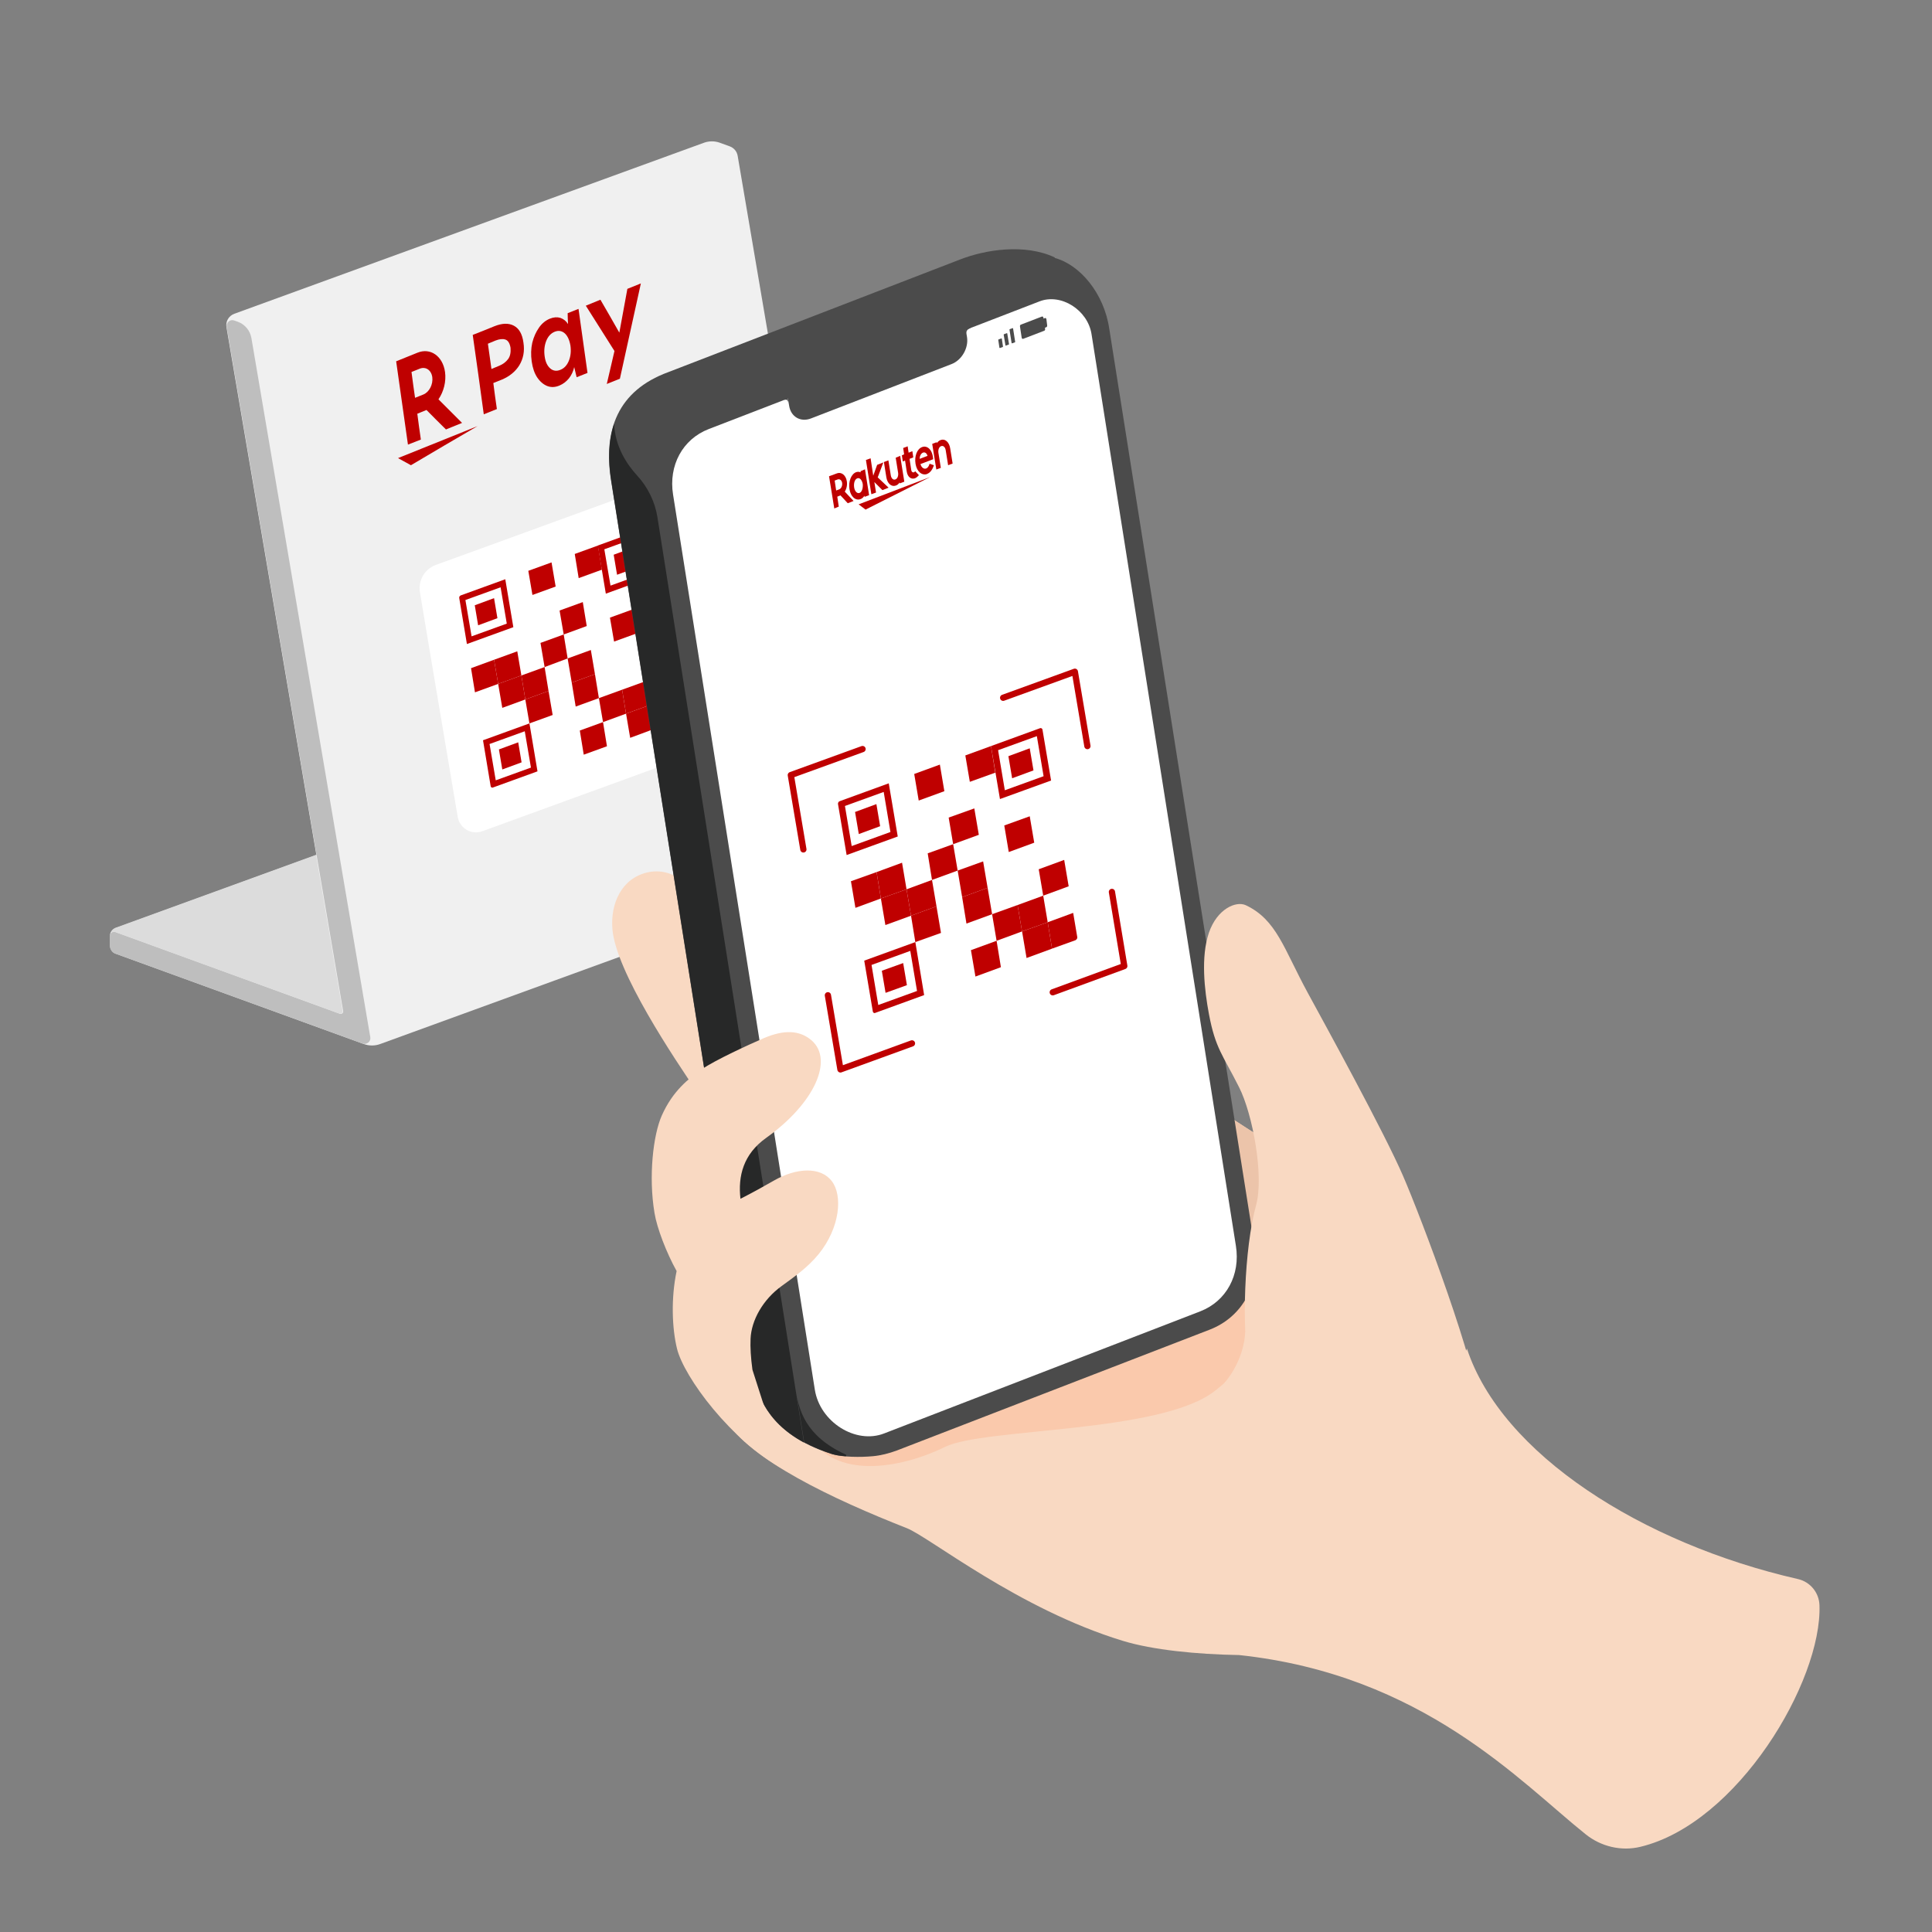 <svg width="200" height="200" viewBox="0 0 200 200" fill="none" xmlns="http://www.w3.org/2000/svg">
<rect x="0" y="0" width="200" height="200" fill="#808080" stroke="none"/>
<g clip-path="url(#clip0_1417_5364)">
<path d="M188.351 166.177C188.313 164.878 187.402 163.754 186.122 163.463C169.977 159.781 155.441 150.516 151.855 139.604C151.855 139.604 151.022 142.007 149.355 145.554C148.483 139.216 147.862 129.021 143.889 124.563C132.55 120.396 120.553 110.705 112.664 105.666C102.818 99.386 107.489 119.078 96.539 123.148C93.98 124.098 80.451 129.855 78.959 132.122C77.001 135.068 74.23 143.461 75.063 146.911C77.583 151.117 86.266 155.206 93.864 158.191C96.228 159.122 105.377 166.545 116.231 169.859C119.351 170.809 123.867 171.255 128.286 171.332C147.3 173.367 157.379 184.473 164.143 189.881C165.733 191.16 167.845 191.664 169.822 191.179C179.881 188.757 188.623 174.046 188.351 166.177Z" fill="#F9D9C2"/>
<path d="M125.651 114.562C128.306 116.307 134.082 120.009 134.082 120.009L131.814 131.696L120.34 128.149L125.651 114.562Z" fill="#ECC4AA"/>
<path d="M75.547 15.152L74.481 14.764C73.977 14.59 73.415 14.59 72.911 14.764L24.262 32.479C23.681 32.692 23.332 33.274 23.448 33.894L32.752 88.513L11.974 96.072C11.625 96.207 11.393 96.537 11.393 96.905V97.894C11.393 98.262 11.625 98.611 11.974 98.727L37.636 108.069C38.198 108.282 38.818 108.282 39.38 108.069L87.448 90.567C88.32 90.257 88.824 89.365 88.669 88.455L76.361 16.121C76.284 15.675 75.974 15.307 75.547 15.152Z" fill="#F0F0F0"/>
<path d="M38.101 106.015L26.026 34.999C25.89 34.224 25.367 33.584 24.63 33.313L24.243 33.177C23.816 33.022 23.39 33.39 23.467 33.836L35.523 104.658C35.562 104.852 35.368 105.007 35.194 104.949L11.935 96.479C11.664 96.382 11.373 96.576 11.373 96.866V97.894C11.373 98.262 11.606 98.611 11.954 98.727L37.539 108.03C37.965 108.185 38.411 107.817 38.334 107.371L38.101 106.015Z" fill="#BEBEBE"/>
<path d="M11.373 96.828C11.412 96.576 11.664 96.401 11.916 96.479L35.135 104.929C35.31 104.987 35.504 104.832 35.465 104.639L32.713 88.493L11.935 96.052C11.625 96.188 11.412 96.479 11.373 96.828Z" fill="#DCDCDC"/>
<path d="M44.283 66.184L43.469 61.3C43.276 60.099 43.954 58.916 45.097 58.49L49.846 56.765L63.045 51.958L67.619 50.291C68.744 49.884 69.945 50.582 70.159 51.764L70.953 56.474L73.26 70.158L74.074 75.042C74.267 76.244 73.589 77.426 72.446 77.853L67.697 79.578L54.498 84.384L49.924 86.051C48.8 86.458 47.598 85.76 47.385 84.578L46.59 79.868L44.283 66.184Z" fill="white"/>
<path d="M51.822 60.796L52.462 64.557L48.818 65.874L48.179 62.114L51.822 60.796ZM52.307 59.963L47.714 61.63C47.597 61.669 47.52 61.785 47.539 61.901L48.334 66.669L53.141 64.925L52.307 59.963Z" fill="#BF0000"/>
<path d="M51.493 63.994L49.496 64.731L49.148 62.657L51.144 61.92L51.493 63.994Z" fill="#BF0000"/>
<path d="M54.323 75.701L54.963 79.461L51.319 80.779L50.679 77.019L54.323 75.701ZM54.808 74.887L50.001 76.632L50.796 81.4C50.815 81.477 50.873 81.535 50.97 81.535C50.989 81.535 51.028 81.535 51.048 81.516L55.641 79.849L54.808 74.887Z" fill="#BF0000"/>
<path d="M53.645 76.845L53.994 78.919L51.997 79.655L51.648 77.581L53.645 76.845Z" fill="#BF0000"/>
<path d="M66.204 55.544L66.844 59.304L63.2 60.622L62.56 56.862L66.204 55.544ZM66.553 54.788C66.534 54.788 66.495 54.788 66.475 54.807L61.882 56.474L62.715 61.455L67.522 59.711L66.727 54.943C66.708 54.846 66.65 54.788 66.553 54.788Z" fill="#BF0000"/>
<path d="M63.878 59.498L63.529 57.424L65.526 56.687L65.874 58.761L63.878 59.498Z" fill="#BF0000"/>
<path d="M57.211 74.015L54.807 74.887L54.381 72.406L56.784 71.534L57.211 74.015Z" fill="#BF0000"/>
<path d="M53.974 69.925L51.571 70.797L51.145 68.297L53.548 67.425L53.974 69.925Z" fill="#BF0000"/>
<path d="M54.381 72.406L51.997 73.278L51.57 70.797L53.974 69.925L54.381 72.406Z" fill="#BF0000"/>
<path d="M51.571 70.797L49.168 71.67L48.761 69.169L51.145 68.297L51.571 70.797Z" fill="#BF0000"/>
<path d="M56.784 71.534L54.381 72.406L53.974 69.925L56.377 69.053L56.784 71.534Z" fill="#BF0000"/>
<path d="M61.59 69.79L59.187 70.662L58.761 68.162L61.164 67.289L61.59 69.79Z" fill="#BF0000"/>
<path d="M58.762 68.162L56.378 69.053L55.951 66.553L58.355 65.681L58.762 68.162Z" fill="#BF0000"/>
<path d="M57.521 60.719L55.118 61.591L54.691 59.091L57.095 58.219L57.521 60.719Z" fill="#BF0000"/>
<path d="M60.738 64.808L58.354 65.681L57.928 63.2L60.331 62.328L60.738 64.808Z" fill="#BF0000"/>
<path d="M62.308 58.974L59.905 59.847L59.498 57.346L61.901 56.474L62.308 58.974Z" fill="#BF0000"/>
<path d="M69.829 74.693L67.638 75.488L67.212 73.007L69.615 72.135L70.003 74.422C70.022 74.538 69.945 74.655 69.829 74.693Z" fill="#BF0000"/>
<path d="M67.638 75.488L65.235 76.38L64.809 73.879L67.212 73.007L67.638 75.488Z" fill="#BF0000"/>
<path d="M67.212 73.007L64.808 73.879L64.401 71.398L66.805 70.526L67.212 73.007Z" fill="#BF0000"/>
<path d="M64.808 73.879L62.425 74.751L61.998 72.27L64.401 71.398L64.808 73.879Z" fill="#BF0000"/>
<path d="M61.998 72.271L59.594 73.143L59.188 70.662L61.591 69.79L61.998 72.271Z" fill="#BF0000"/>
<path d="M62.832 77.252L60.428 78.124L60.022 75.624L62.425 74.751L62.832 77.252Z" fill="#BF0000"/>
<path d="M69.188 69.654L66.804 70.526L66.378 68.045L68.781 67.173L69.188 69.654Z" fill="#BF0000"/>
<path d="M65.971 65.545L63.568 66.417L63.142 63.936L65.545 63.064L65.971 65.545Z" fill="#BF0000"/>
<path d="M72.272 113.205C69.791 109.562 63.744 100.568 63.395 96.169C63.182 93.533 64.345 90.936 67 90.315C69.752 89.695 71.593 91.788 74.171 94.23C81.129 100.801 84.269 110.066 89.464 118.109" fill="#F9D9C2"/>
<path d="M132.879 131.677C133.073 137.375 132.065 138.887 125.863 143.907C120.339 148.403 101.887 147.783 97.836 149.779C92.972 152.163 86.323 153.055 83.92 148.675C80.722 142.841 73.589 139.41 74.927 136.696C76.264 133.983 81.497 132.743 81.497 132.743" fill="#FAC9AC"/>
<path d="M109.196 26.703C109.196 26.684 109.196 26.665 109.177 26.645C106.076 25.192 102.006 25.851 99.447 26.839L69.172 38.526C63.939 40.445 62.427 44.554 63.261 49.768L77.662 140.747C77.662 140.786 77.681 140.844 77.681 140.883C78.243 144.566 79.503 148.345 86.015 150.497H86.035C86.073 150.516 86.112 150.516 86.132 150.535C86.151 150.535 86.19 150.555 86.209 150.555C87.256 150.845 89.078 150.865 90.318 150.749H90.338C91.19 150.671 92.024 150.458 92.857 150.148L125.225 137.646C128.637 136.328 130.497 132.898 129.877 129.06L114.837 34.069C114.294 30.328 111.774 27.401 109.196 26.703Z" fill="#4B4B4B"/>
<path d="M91.539 148.384L124.256 135.747C126.95 134.7 128.423 131.987 127.939 128.963L112.995 34.592C112.608 32.092 109.836 30.328 107.607 31.2L73.359 44.419C70.665 45.465 69.192 48.179 69.676 51.202L84.349 143.849C84.872 147.202 88.574 149.547 91.539 148.384Z" fill="white"/>
<path d="M85.686 55.176C85.55 55.234 85.415 55.118 85.376 54.943L84.349 48.45C84.329 48.276 84.407 48.082 84.543 48.024L98.788 42.616C98.924 42.558 99.06 42.674 99.098 42.849L100.126 49.342C100.164 49.516 100.067 49.71 99.932 49.768L85.686 55.176Z" fill="white"/>
<path d="M96.289 49.381L88.885 52.21L89.602 52.753L96.289 49.381Z" fill="#BF0000"/>
<path d="M89.078 48.78L89.098 48.896C88.942 48.838 88.807 48.819 88.632 48.877C88.109 49.071 87.818 49.846 87.935 50.621C88.051 51.396 88.555 51.861 89.078 51.668C89.253 51.609 89.369 51.493 89.485 51.319L89.505 51.435L89.97 51.261L89.543 48.586L89.078 48.78ZM88.981 51.028C88.729 51.125 88.477 50.854 88.419 50.447C88.361 50.02 88.477 49.613 88.749 49.516C89.001 49.419 89.233 49.691 89.311 50.098C89.35 50.524 89.233 50.931 88.981 51.028Z" fill="#BF0000"/>
<path d="M92.722 47.384L92.974 48.954C93.013 49.245 92.916 49.555 92.683 49.633C92.47 49.71 92.276 49.536 92.218 49.225L91.966 47.656L91.501 47.83L91.753 49.4C91.85 50.04 92.276 50.447 92.761 50.253C92.993 50.175 93.129 49.943 93.129 49.943L93.148 50.04L93.614 49.865L93.187 47.19L92.722 47.384Z" fill="#BF0000"/>
<path d="M97.394 48.431L97.142 46.861C97.103 46.57 97.2 46.26 97.432 46.183C97.645 46.105 97.839 46.279 97.897 46.59L98.149 48.16L98.615 47.985L98.363 46.415C98.266 45.776 97.839 45.368 97.355 45.562C97.122 45.64 96.987 45.873 96.987 45.873L96.967 45.776L96.502 45.95L96.928 48.605L97.394 48.431Z" fill="#BF0000"/>
<path d="M86.83 52.443L86.675 51.416L87.005 51.28L87.76 52.094L88.361 51.862L87.45 50.892C87.644 50.602 87.722 50.195 87.664 49.827C87.567 49.187 87.102 48.819 86.617 49.012L85.822 49.303L86.365 52.637L86.83 52.443ZM86.404 49.749L86.714 49.633C86.927 49.555 87.14 49.71 87.179 50.001C87.218 50.292 87.082 50.582 86.869 50.66L86.559 50.776L86.404 49.749Z" fill="#BF0000"/>
<path d="M94.737 48.78C94.699 48.838 94.66 48.877 94.602 48.896C94.524 48.916 94.369 48.896 94.33 48.644L94.156 47.501L94.544 47.346L94.447 46.706L94.059 46.861L93.962 46.202L93.497 46.377L93.594 47.035L93.361 47.132L93.458 47.772L93.691 47.675L93.865 48.819C93.962 49.419 94.35 49.633 94.699 49.516C94.834 49.478 94.989 49.342 95.125 49.187L94.737 48.78Z" fill="#BF0000"/>
<path d="M90.862 49.419L91.443 47.869L90.803 48.121L90.397 49.245L90.125 47.442L89.641 47.617L90.203 51.164L90.687 50.989L90.513 49.904L91.346 50.737L91.986 50.485L90.862 49.419Z" fill="#BF0000"/>
<path d="M95.456 46.28C94.932 46.473 94.642 47.229 94.777 48.024C94.913 48.857 95.475 49.245 95.96 49.071C96.192 48.974 96.483 48.761 96.677 48.16L96.231 48.005C96.018 48.741 95.456 48.625 95.281 48.043L96.599 47.539C96.541 46.532 95.979 46.086 95.456 46.28ZM96.018 47.191L95.204 47.501C95.204 46.842 95.824 46.551 96.018 47.191Z" fill="#BF0000"/>
<path d="M90.706 37.422L81.519 40.969L81.693 42.015C81.867 43.139 82.875 43.74 83.961 43.314L91.229 40.504L98.497 37.693C99.563 37.286 100.28 36.026 100.106 34.902L99.931 33.855L90.706 37.422Z" fill="#4B4B4B"/>
<path d="M63.571 43.876C62.99 45.601 62.931 47.597 63.28 49.788L77.681 140.767C77.681 140.806 77.701 140.864 77.701 140.903C78.166 143.965 79.135 147.105 83.224 149.334L68.048 53.489C67.796 51.958 67.079 50.447 65.955 49.225C64.889 48.062 63.687 46.26 63.571 43.876Z" fill="#272828"/>
<path d="M82.391 143.907L83.243 149.256C83.243 149.295 83.263 149.314 83.302 149.334C84.096 149.76 85.007 150.148 86.073 150.497H86.093C86.131 150.516 86.17 150.516 86.189 150.535C86.209 150.535 86.248 150.555 86.267 150.555C86.616 150.652 87.042 150.71 87.527 150.749C87.624 150.749 87.643 150.632 87.546 150.574C83.282 148.617 82.681 145.845 82.391 143.907Z" fill="#272828"/>
<path d="M100.028 34.611C99.95 34.088 100.454 33.972 100.454 33.972L100.377 33.507H99.853L100.028 34.611Z" fill="#4B4B4B"/>
<path d="M81.635 41.763C81.596 41.569 81.519 41.298 81.247 41.395L81.15 40.755H81.48L81.635 41.763Z" fill="#4B4B4B"/>
<path d="M108.323 33.041C108.303 32.944 108.245 32.906 108.168 32.925L108.032 32.983L108.013 32.886C107.993 32.789 107.935 32.751 107.858 32.77L105.687 33.603C105.609 33.623 105.571 33.72 105.59 33.817L105.764 34.96C105.784 35.057 105.842 35.096 105.919 35.076L108.09 34.243C108.168 34.224 108.206 34.127 108.187 34.03L108.168 33.933L108.303 33.875C108.381 33.855 108.42 33.758 108.4 33.662L108.323 33.041Z" fill="#4B4B4B"/>
<path d="M104.777 35.542L105.048 35.445C105.087 35.425 105.106 35.387 105.087 35.367L104.874 34.011C104.874 33.972 104.835 33.952 104.816 33.972L104.544 34.069C104.506 34.088 104.486 34.127 104.506 34.146L104.719 35.503C104.719 35.522 104.738 35.542 104.777 35.542Z" fill="#4B4B4B"/>
<path d="M104.138 35.774L104.409 35.677C104.448 35.658 104.467 35.619 104.448 35.6L104.273 34.534C104.273 34.495 104.235 34.476 104.215 34.495L103.944 34.592C103.905 34.611 103.886 34.65 103.905 34.669L104.08 35.736C104.08 35.774 104.118 35.794 104.138 35.774Z" fill="#4B4B4B"/>
<path d="M103.517 36.026L103.788 35.929C103.827 35.91 103.846 35.871 103.827 35.852L103.711 35.077C103.711 35.038 103.672 35.018 103.653 35.038L103.381 35.135C103.343 35.154 103.323 35.193 103.343 35.212L103.459 35.987C103.459 36.007 103.478 36.026 103.517 36.026Z" fill="#4B4B4B"/>
<path d="M91.48 81.981L92.178 86.129L88.166 87.583L87.468 83.435L91.48 81.981ZM92.004 81.09L86.945 82.931C86.809 82.97 86.732 83.105 86.751 83.241L87.643 88.513L92.934 86.594L92.004 81.09Z" fill="#BF0000"/>
<path d="M91.112 85.528L88.902 86.342L88.515 84.055L90.724 83.241L91.112 85.528Z" fill="#BF0000"/>
<path d="M94.233 98.436L94.931 102.584L90.918 104.038L90.221 99.89L94.233 98.436ZM94.756 97.525L89.465 99.444L90.356 104.716C90.376 104.813 90.453 104.871 90.531 104.871C90.55 104.871 90.589 104.871 90.608 104.852L95.667 103.011L94.756 97.525Z" fill="#BF0000"/>
<path d="M93.496 99.696L93.883 101.983L91.674 102.778L91.286 100.491L93.496 99.696Z" fill="#BF0000"/>
<path d="M107.335 76.205L108.032 80.353L104.02 81.807L103.322 77.659L107.335 76.205ZM107.722 75.372C107.703 75.372 107.664 75.372 107.645 75.391L102.586 77.233L103.516 82.718L108.808 80.799L107.916 75.527C107.897 75.43 107.819 75.372 107.722 75.372Z" fill="#BF0000"/>
<path d="M104.776 80.566L104.389 78.279L106.598 77.465L106.986 79.752L104.776 80.566Z" fill="#BF0000"/>
<path d="M97.411 96.576L94.755 97.525L94.31 94.793L96.945 93.823L97.411 96.576Z" fill="#BF0000"/>
<path d="M93.845 92.06L91.19 93.01L90.744 90.277L93.38 89.308L93.845 92.06Z" fill="#BF0000"/>
<path d="M94.31 94.793L91.655 95.762L91.189 93.01L93.845 92.06L94.31 94.793Z" fill="#BF0000"/>
<path d="M91.189 93.01L88.553 93.979L88.088 91.226L90.743 90.277L91.189 93.01Z" fill="#BF0000"/>
<path d="M96.946 93.824L94.31 94.793L93.845 92.06L96.481 91.091L96.946 93.824Z" fill="#BF0000"/>
<path d="M102.238 91.905L99.602 92.874L99.137 90.122L101.773 89.172L102.238 91.905Z" fill="#BF0000"/>
<path d="M99.136 90.121L96.481 91.091L96.035 88.338L98.671 87.389L99.136 90.121Z" fill="#BF0000"/>
<path d="M97.76 81.904L95.105 82.873L94.64 80.121L97.295 79.151L97.76 81.904Z" fill="#BF0000"/>
<path d="M101.327 86.42L98.671 87.389L98.206 84.636L100.861 83.687L101.327 86.42Z" fill="#BF0000"/>
<path d="M103.032 79.985L100.396 80.934L99.931 78.202L102.586 77.233L103.032 79.985Z" fill="#BF0000"/>
<path d="M111.328 97.332L108.905 98.204L108.459 95.471L111.095 94.502L111.521 97.022C111.541 97.138 111.444 97.274 111.328 97.332Z" fill="#BF0000"/>
<path d="M108.905 98.204L106.269 99.173L105.804 96.421L108.459 95.471L108.905 98.204Z" fill="#BF0000"/>
<path d="M108.458 95.471L105.803 96.421L105.338 93.688L107.993 92.719L108.458 95.471Z" fill="#BF0000"/>
<path d="M105.803 96.421L103.167 97.39L102.702 94.638L105.338 93.688L105.803 96.421Z" fill="#BF0000"/>
<path d="M102.703 94.638L100.047 95.607L99.602 92.874L102.238 91.905L102.703 94.638Z" fill="#BF0000"/>
<path d="M103.613 100.123L100.977 101.092L100.512 98.359L103.167 97.39L103.613 100.123Z" fill="#BF0000"/>
<path d="M110.629 91.75L107.993 92.719L107.528 89.986L110.164 89.017L110.629 91.75Z" fill="#BF0000"/>
<path d="M107.063 87.234L104.427 88.203L103.962 85.451L106.598 84.501L107.063 87.234Z" fill="#BF0000"/>
<path d="M89.29 77.543L81.866 80.237L83.165 87.931" stroke="#BF0000" stroke-width="0.647" stroke-linecap="round" stroke-linejoin="round"/>
<path d="M85.704 103.03L87.003 110.705L94.407 108.011" stroke="#BF0000" stroke-width="0.647" stroke-linecap="round" stroke-linejoin="round"/>
<path d="M112.568 77.233L111.269 69.538L103.846 72.232" stroke="#BF0000" stroke-width="0.647" stroke-linecap="round" stroke-linejoin="round"/>
<path d="M108.981 102.72L116.385 100.006L115.106 92.331" stroke="#BF0000" stroke-width="0.647" stroke-linecap="round" stroke-linejoin="round"/>
<path d="M86.11 122.276C84.947 120.745 82.447 120.881 80.141 122.199C79.094 122.8 77.912 123.459 76.652 124.098C76.38 121.734 76.962 119.466 79.307 117.799C84.327 114.213 86.323 109.717 84.017 107.701C82.757 106.616 81.148 106.596 79.113 107.449C77.621 108.089 73.996 109.755 72.659 110.686C71.244 111.674 69.635 112.954 68.511 115.473C67.62 117.47 67.116 121.772 67.755 125.571C68.007 127.122 68.977 129.661 70.043 131.58C69.442 134.429 69.577 137.549 70.081 139.604C70.779 142.511 75.702 149.237 81.207 152.144L77.892 141.794C77.718 140.515 77.66 139.468 77.698 138.596C77.776 136.677 78.978 134.526 80.916 133.13C82.331 132.103 83.649 131.173 84.754 129.816C86.963 127.083 87.254 123.769 86.11 122.276Z" fill="#F9D9C2"/>
<path d="M125.146 96.556C124.293 99.057 124.681 102.468 125.146 104.968C125.824 108.554 126.561 109.155 128.267 112.546C129.682 115.338 130.864 121.753 130.03 124.757C128.79 129.254 128.538 137.666 129.274 141.309C130.767 148.675 134.004 147.047 135.864 149.566C137.725 152.086 138.19 151.718 141.194 150.826C143.094 150.264 148.114 156.117 149.316 154.547C151.913 151.175 153.173 150.109 153.095 145.864C153.037 141.697 147.106 126.017 145.245 121.734C143.288 117.198 137.163 106.054 135.38 102.778C132.88 98.184 132.162 95.219 128.964 93.707C127.957 93.242 125.999 94.075 125.146 96.556Z" fill="#F9D9C2"/>
<path d="M128.907 137.918C128.752 140.418 127.492 142.337 126.678 143.248C127.472 144.197 130.36 143.713 130.36 143.713L133.442 141.29L128.907 137.918Z" fill="#F9D9C2"/>
<path d="M42.541 48.159C41.998 47.869 41.726 47.714 41.203 47.423C43.955 46.318 46.708 45.213 49.441 44.108C47.134 45.446 44.828 46.803 42.541 48.159Z" fill="#BF0000"/>
<path d="M43.568 45.504C43.413 44.438 43.336 43.895 43.2 42.829C43.588 42.674 43.762 42.597 44.15 42.442C44.964 43.256 45.351 43.663 46.165 44.457C46.844 44.186 47.173 44.05 47.832 43.779C46.863 42.81 46.379 42.325 45.39 41.337C45.933 40.542 46.204 39.496 46.069 38.507C45.836 36.86 44.557 35.968 43.219 36.511C42.328 36.86 41.901 37.053 41.01 37.402C41.417 40.271 41.824 43.159 42.231 46.027C42.773 45.814 43.045 45.717 43.568 45.504ZM42.599 38.507C42.948 38.371 43.122 38.294 43.471 38.158C44.072 37.926 44.654 38.313 44.751 39.05C44.847 39.786 44.44 40.581 43.84 40.833C43.491 40.969 43.316 41.046 42.967 41.182C42.812 40.116 42.735 39.573 42.599 38.507Z" fill="#BF0000"/>
<path d="M53.201 33.72C52.658 33.429 51.98 33.449 51.166 33.778C50.274 34.146 49.828 34.321 48.937 34.669C49.324 37.402 49.712 40.135 50.08 42.888C50.623 42.674 50.894 42.558 51.437 42.345C51.282 41.259 51.204 40.736 51.069 39.651C51.417 39.515 51.592 39.438 51.941 39.302C52.735 38.972 53.356 38.468 53.763 37.809C54.17 37.131 54.325 36.356 54.189 35.484C54.073 34.592 53.743 34.011 53.201 33.72ZM52.6 37.17C52.367 37.48 52.057 37.712 51.669 37.868C51.359 38.003 51.185 38.061 50.875 38.197C50.72 37.15 50.661 36.627 50.507 35.581C50.817 35.445 50.991 35.387 51.301 35.251C51.708 35.096 52.038 35.057 52.328 35.154C52.6 35.251 52.774 35.542 52.852 36.007C52.891 36.491 52.813 36.879 52.6 37.17Z" fill="#BF0000"/>
<path d="M58.802 33.545C58.608 33.235 58.337 33.022 58.008 32.906C57.678 32.809 57.329 32.828 56.941 32.983C56.496 33.158 56.108 33.468 55.798 33.914C55.488 34.359 55.255 34.863 55.1 35.484C54.965 36.084 54.945 36.743 55.042 37.422C55.139 38.1 55.333 38.662 55.623 39.089C55.914 39.515 56.263 39.806 56.651 39.961C57.058 40.116 57.484 40.096 57.93 39.903C58.298 39.748 58.628 39.496 58.899 39.166C59.17 38.817 59.345 38.43 59.442 38.003C59.539 38.43 59.597 38.643 59.694 39.05C60.139 38.876 60.372 38.779 60.818 38.604C60.508 36.395 60.198 34.185 59.888 31.976C59.442 32.15 59.209 32.247 58.763 32.421C58.763 32.867 58.783 33.08 58.802 33.545ZM58.88 37.364C58.686 37.829 58.395 38.139 57.988 38.294C57.6 38.449 57.252 38.391 56.961 38.139C56.651 37.868 56.457 37.461 56.379 36.86C56.302 36.278 56.36 35.755 56.554 35.27C56.748 34.805 57.038 34.495 57.426 34.34C57.814 34.185 58.163 34.243 58.473 34.514C58.763 34.786 58.957 35.212 59.054 35.794C59.132 36.375 59.074 36.898 58.88 37.364Z" fill="#BF0000"/>
<path d="M66.342 29.34C65.78 29.572 65.508 29.669 64.946 29.902C64.617 31.724 64.442 32.615 64.113 34.437C63.338 33.08 62.95 32.383 62.155 31.026C61.554 31.278 61.244 31.394 60.644 31.646C61.632 33.216 62.62 34.766 63.609 36.336C63.299 37.712 63.124 38.391 62.814 39.748C63.357 39.534 63.628 39.418 64.171 39.205C64.888 35.91 65.625 32.634 66.342 29.34Z" fill="#BF0000"/>
</g>
<defs>
<clipPath id="clip0_1417_5364">
<rect width="200" height="200" fill="white"/>
</clipPath>
</defs>
</svg>